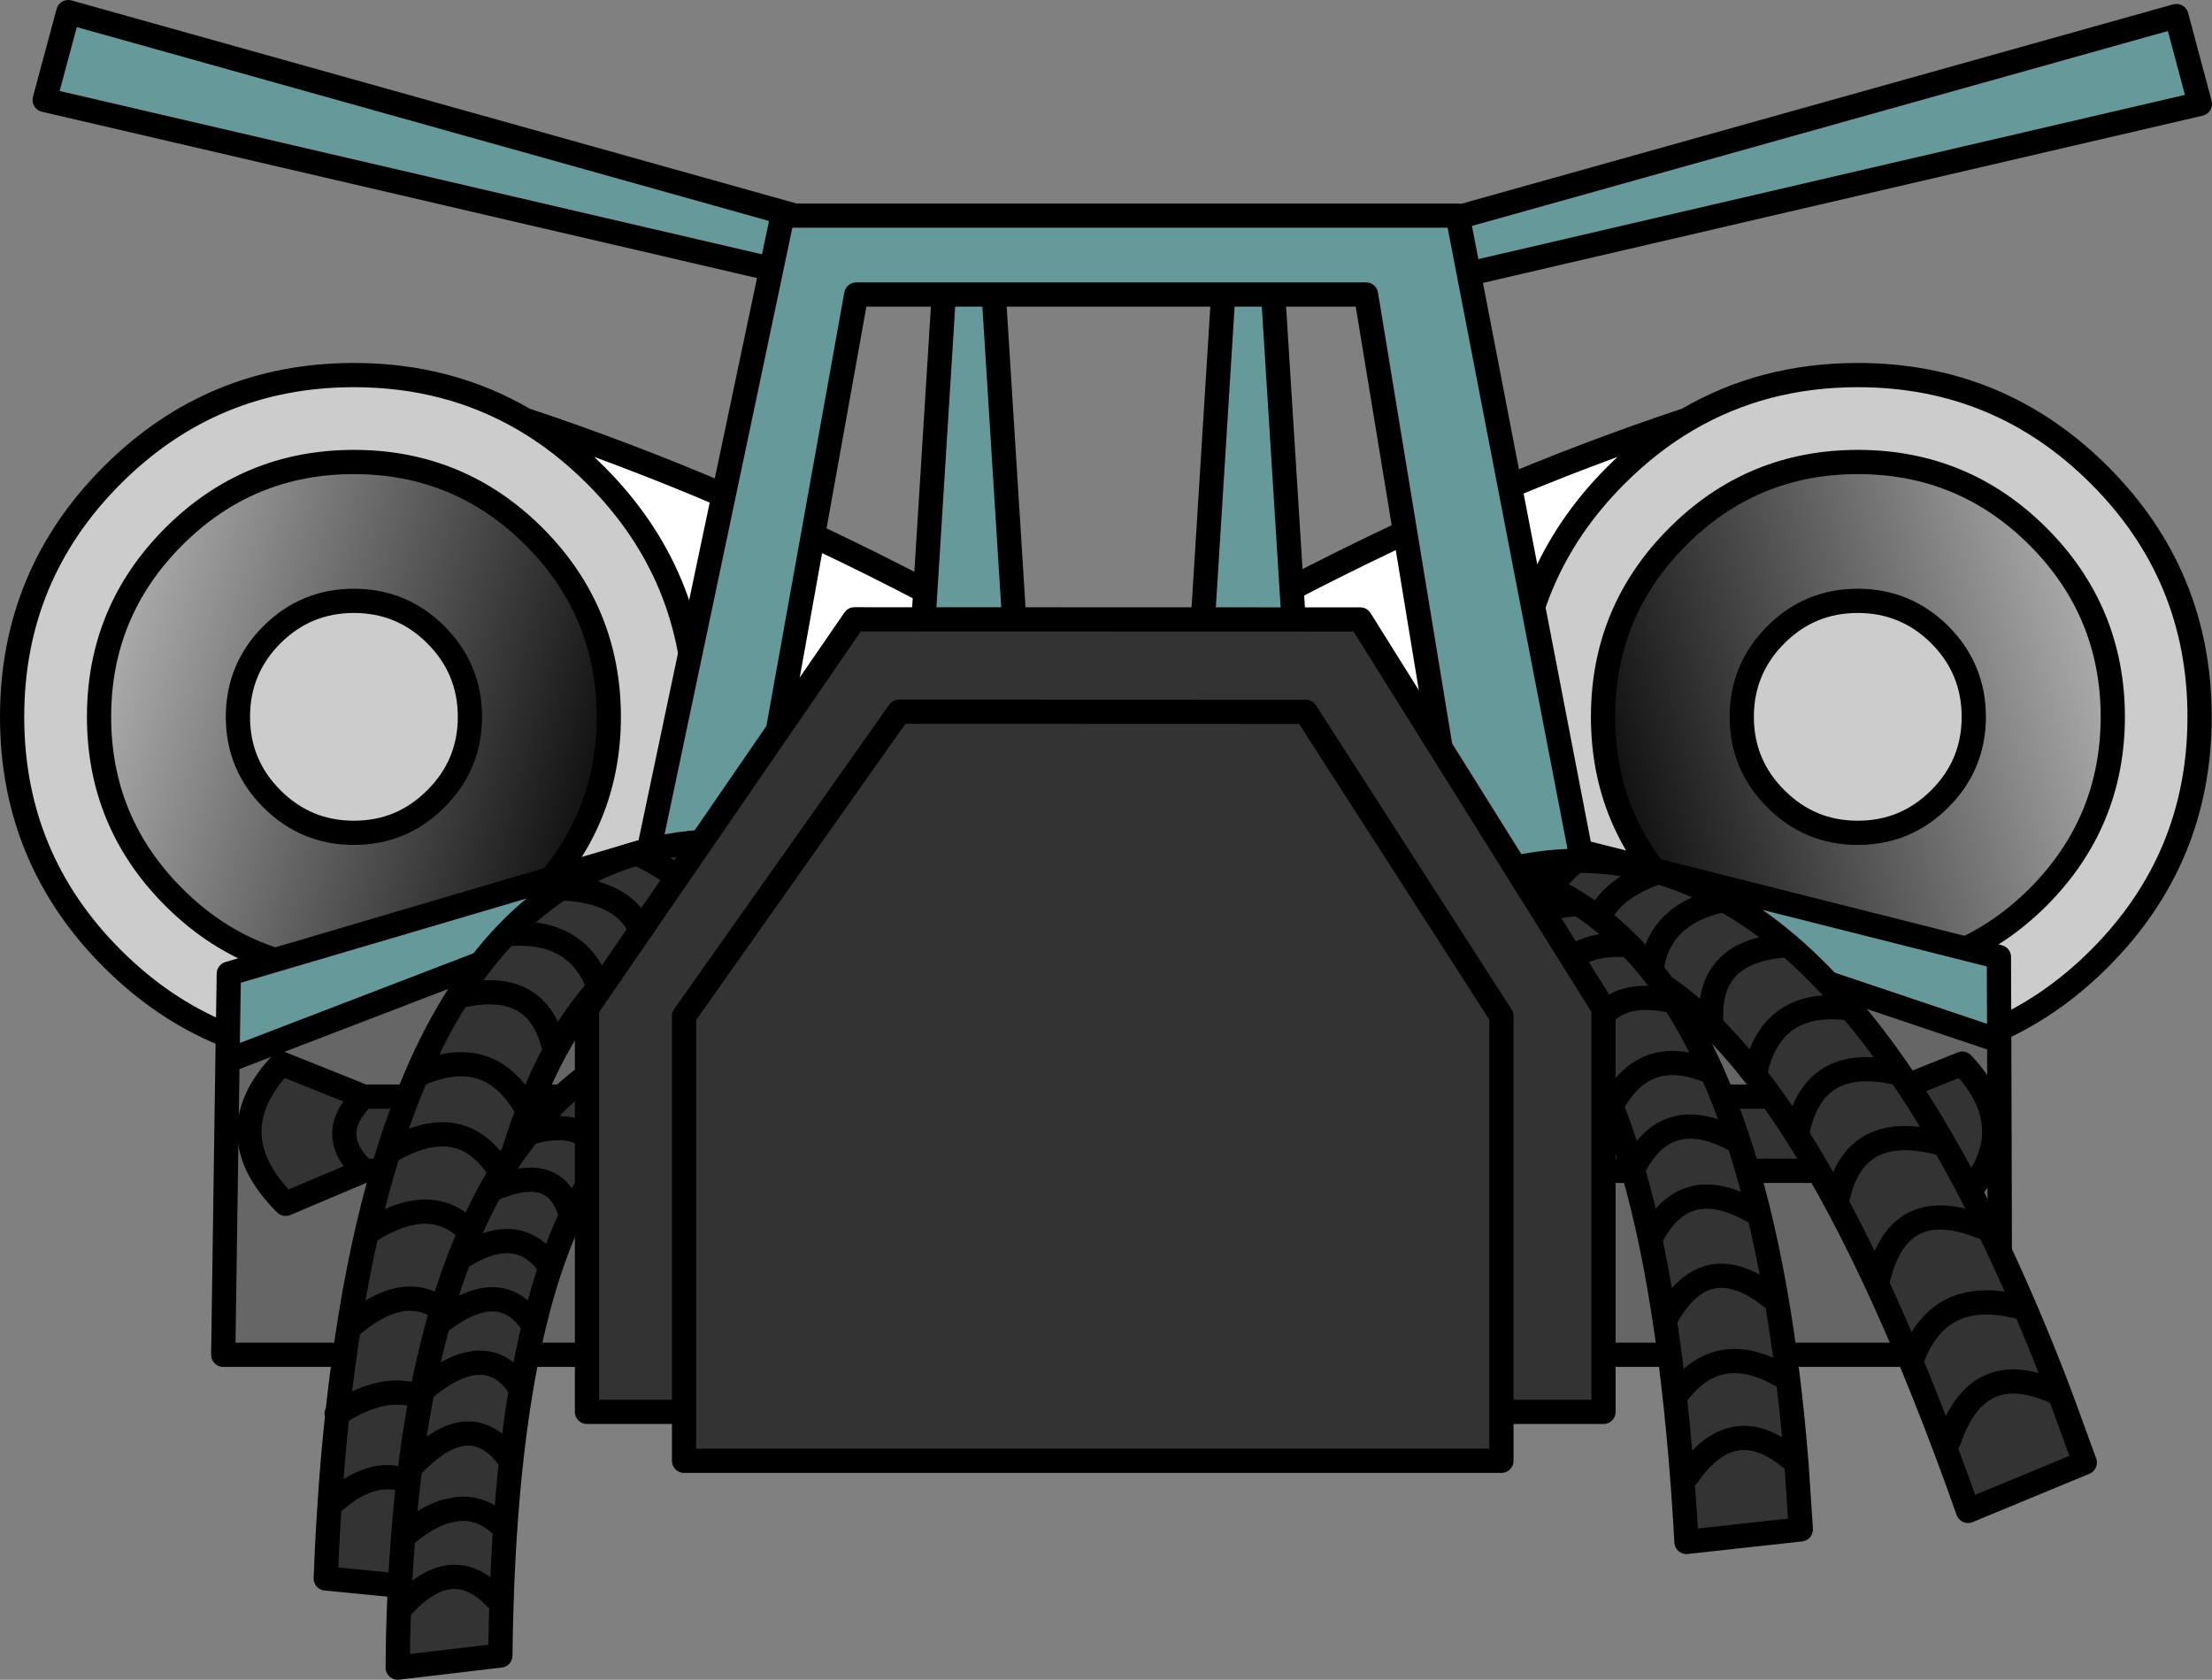 <?xml version="1.0" encoding="UTF-8" standalone="no"?>
<svg xmlns:xlink="http://www.w3.org/1999/xlink" height="554.65px" width="730.3px" xmlns="http://www.w3.org/2000/svg">
  <rect width="100%" height="100%" fill="#808080" stroke="none"/>
  <g transform="matrix(1.0, 0.0, 0.0, 1.0, 94.25, 34.3)">
    <path d="M492.05 175.3 Q503.25 164.1 519.1 164.1 534.95 164.1 546.2 175.3 557.4 186.55 557.4 202.4 557.4 218.25 546.2 229.45 534.95 240.7 519.1 240.7 503.25 240.7 492.05 229.45 480.8 218.25 480.8 202.4 480.8 186.55 492.05 175.3 M519.15 118.25 Q484.25 118.25 459.65 142.9 435.0 167.55 435.0 202.4 435.0 237.25 459.65 261.9 484.25 286.55 519.15 286.55 554.0 286.55 578.65 261.9 603.25 237.25 603.3 202.4 603.25 167.55 578.65 142.9 554.0 118.25 519.15 118.25 M462.75 104.3 Q487.9 89.55 519.1 89.55 565.85 89.55 598.9 122.6 631.95 155.65 631.95 202.4 631.95 249.15 598.9 282.2 565.85 315.25 519.1 315.25 505.75 315.25 493.5 312.55 462.9 305.8 439.3 282.2 406.25 249.15 406.25 202.4 406.25 155.65 439.3 122.6 450.3 111.6 462.75 104.3 M49.65 175.3 Q60.9 186.55 60.9 202.4 60.9 218.25 49.65 229.45 38.45 240.7 22.6 240.7 6.75 240.7 -4.5 229.45 -15.7 218.25 -15.7 202.4 -15.7 186.55 -4.5 175.3 6.75 164.1 22.6 164.1 38.45 164.1 49.65 175.3 M48.2 312.55 Q35.95 315.25 22.6 315.25 -24.15 315.25 -57.2 282.2 -90.25 249.15 -90.25 202.4 -90.25 155.65 -57.2 122.6 -24.15 89.55 22.6 89.55 53.8 89.55 78.95 104.3 91.4 111.6 102.4 122.6 135.45 155.65 135.45 202.4 135.45 249.15 102.4 282.2 78.8 305.8 48.2 312.55 M82.1 142.9 Q57.45 118.25 22.6 118.25 -12.3 118.25 -36.9 142.9 -61.55 167.55 -61.55 202.4 -61.55 237.25 -36.9 261.9 -12.3 286.55 22.6 286.55 57.45 286.55 82.1 261.9 106.7 237.25 106.75 202.4 106.7 167.55 82.1 142.9" fill="#cccccc" fill-rule="evenodd" stroke="none"/>
    <path d="M492.05 175.3 Q480.8 186.55 480.8 202.4 480.8 218.25 492.05 229.45 503.25 240.7 519.1 240.7 534.95 240.7 546.2 229.45 557.4 218.25 557.4 202.4 557.4 186.55 546.2 175.3 534.95 164.1 519.1 164.1 503.25 164.1 492.05 175.3 M519.15 118.25 Q554.0 118.25 578.65 142.9 603.25 167.55 603.3 202.4 603.25 237.25 578.65 261.9 554.0 286.55 519.15 286.55 484.25 286.55 459.65 261.9 435.0 237.25 435.0 202.4 435.0 167.55 459.65 142.9 484.25 118.25 519.15 118.25" fill="url(#gradient0)" fill-rule="evenodd" stroke="none"/>
    <path d="M49.65 175.3 Q38.45 164.1 22.6 164.1 6.75 164.1 -4.5 175.3 -15.7 186.55 -15.7 202.4 -15.7 218.25 -4.5 229.45 6.75 240.7 22.6 240.7 38.45 240.7 49.65 229.45 60.9 218.25 60.9 202.4 60.9 186.55 49.65 175.3 M82.1 142.9 Q106.7 167.55 106.75 202.4 106.7 237.25 82.1 261.9 57.45 286.55 22.6 286.55 -12.3 286.55 -36.9 261.9 -61.55 237.25 -61.55 202.4 -61.55 167.55 -36.9 142.9 -12.3 118.25 22.6 118.25 57.45 118.25 82.1 142.9" fill="url(#gradient1)" fill-rule="evenodd" stroke="none"/>
    <path d="M462.75 104.3 Q450.3 111.6 439.3 122.6 406.25 155.65 406.25 202.4 406.25 249.15 439.3 282.2 462.9 305.8 493.5 312.55 L493.5 316.3 320.4 316.3 Q253.9 225.6 331.1 160.55 396.95 126.15 462.75 104.3 M78.95 104.3 Q144.75 126.15 210.6 160.55 287.8 225.6 221.3 316.3 L48.2 316.3 48.2 312.55 Q78.8 305.8 102.4 282.2 135.45 249.15 135.45 202.4 135.45 155.65 102.4 122.6 91.4 111.6 78.95 104.3" fill="#ffffff" fill-rule="evenodd" stroke="none"/>
    <path d="M492.05 175.3 Q480.8 186.55 480.8 202.4 480.8 218.25 492.05 229.45 503.25 240.7 519.1 240.7 534.95 240.7 546.2 229.45 557.4 218.25 557.4 202.4 557.4 186.55 546.2 175.3 534.95 164.1 519.1 164.1 503.25 164.1 492.05 175.3 M519.15 118.25 Q484.25 118.25 459.65 142.9 435.0 167.55 435.0 202.4 435.0 237.25 459.65 261.9 484.25 286.55 519.15 286.55 554.0 286.55 578.65 261.9 603.25 237.25 603.3 202.4 603.25 167.55 578.65 142.9 554.0 118.25 519.15 118.25 M493.5 312.55 Q505.75 315.25 519.1 315.25 565.85 315.25 598.9 282.2 631.95 249.15 631.95 202.4 631.95 155.65 598.9 122.6 565.85 89.55 519.1 89.55 487.9 89.55 462.75 104.3 450.3 111.6 439.3 122.6 406.25 155.65 406.25 202.4 406.25 249.15 439.3 282.2 462.9 305.8 493.5 312.55 L493.5 316.3 320.4 316.3 Q253.9 225.6 331.1 160.55 396.95 126.15 462.75 104.3 M49.65 175.3 Q60.9 186.55 60.9 202.4 60.9 218.25 49.65 229.45 38.45 240.7 22.6 240.7 6.75 240.7 -4.5 229.45 -15.7 218.25 -15.7 202.4 -15.7 186.55 -4.5 175.3 6.75 164.1 22.6 164.1 38.45 164.1 49.65 175.3 M48.2 312.55 Q35.95 315.25 22.6 315.25 -24.15 315.25 -57.2 282.2 -90.25 249.15 -90.25 202.4 -90.25 155.65 -57.2 122.6 -24.15 89.55 22.6 89.55 53.8 89.55 78.95 104.3 144.75 126.15 210.6 160.55 287.8 225.6 221.3 316.3 L48.2 316.3 48.2 312.55 Q78.8 305.8 102.4 282.2 135.45 249.15 135.45 202.4 135.45 155.65 102.4 122.6 91.4 111.6 78.95 104.3 M82.1 142.9 Q106.7 167.55 106.75 202.4 106.7 237.25 82.1 261.9 57.45 286.55 22.6 286.55 -12.3 286.55 -36.9 261.9 -61.55 237.25 -61.55 202.4 -61.55 167.55 -36.9 142.9 -12.3 118.25 22.6 118.25 57.45 118.25 82.1 142.9" fill="none" stroke="#000000" stroke-linecap="round" stroke-linejoin="round" stroke-width="8.0"/>
    <path d="M-19.15 315.95 L-18.7 287.2 120.0 246.3 160.4 54.5 -79.5 -1.3 -71.7 -30.3 168.2 36.9 387.0 36.9 387.1 37.45 624.3 -29.0 632.05 0.0 390.7 56.1 427.5 246.85 565.7 281.7 565.8 309.35 430.8 263.95 389.8 263.95 385.75 239.35 389.8 263.95 389.8 264.0 152.35 264.0 152.35 263.95 116.25 263.95 -19.15 315.95 M120.0 246.3 L116.25 263.95 120.0 246.3 M385.75 239.35 L356.75 62.95 326.1 62.95 337.15 239.35 385.75 239.35 M390.7 56.1 L387.1 37.45 390.7 56.1 M427.5 246.85 L430.8 263.95 427.5 246.85 M233.85 62.95 L217.35 62.95 233.85 62.95 244.9 239.35 206.35 239.35 244.9 239.35 298.6 239.35 309.6 62.95 233.85 62.95 M168.2 36.9 L164.1 36.9 160.4 54.5 164.1 36.9 168.2 36.9 M326.1 62.95 L309.6 62.95 326.1 62.95 M206.35 239.35 L217.35 62.95 188.45 62.95 156.75 239.35 152.35 263.95 156.75 239.35 206.35 239.35 M337.15 239.35 L298.6 239.35 337.15 239.35" fill="#669999" fill-rule="evenodd" stroke="none"/>
    <path d="M565.8 309.35 L566.1 413.05 -20.55 413.05 -19.15 315.95 116.25 263.95 152.35 263.95 152.35 264.0 389.8 264.0 389.8 263.95 430.8 263.95 565.8 309.35" fill="#666666" fill-rule="evenodd" stroke="none"/>
    <path d="M-19.15 315.95 L-18.7 287.2 120.0 246.3 160.4 54.5 -79.5 -1.3 -71.7 -30.3 168.2 36.9 387.0 36.9 387.1 37.45 624.3 -29.0 632.05 0.0 390.7 56.1 427.5 246.85 565.7 281.7 565.8 309.35 566.1 413.05 -20.55 413.05 -19.15 315.95 116.25 263.95 120.0 246.3 M326.1 62.95 L356.75 62.95 385.75 239.35 389.8 263.95 430.8 263.95 427.5 246.85 M387.1 37.45 L390.7 56.1 M389.8 263.95 L389.8 264.0 152.35 264.0 152.35 263.95 116.25 263.95 M326.1 62.95 L337.15 239.35 385.75 239.35 M430.8 263.95 L565.8 309.35 M160.4 54.5 L164.1 36.9 168.2 36.9 M217.35 62.95 L233.85 62.95 309.6 62.95 326.1 62.95 M156.75 239.35 L188.45 62.95 217.35 62.95 206.35 239.35 244.9 239.35 233.85 62.95 M152.35 263.95 L156.75 239.35 206.35 239.35 M244.9 239.35 L298.6 239.35 309.6 62.95 M298.6 239.35 L337.15 239.35" fill="none" stroke="#000000" stroke-linecap="round" stroke-linejoin="round" stroke-width="8.0"/>
    <path d="M375.25 352.3 L375.25 327.8 526.4 327.8 Q539.25 340.05 526.4 352.3 539.25 340.05 526.4 327.8 L553.6 316.9 Q575.4 340.05 552.2 363.2 L526.4 352.3 375.25 352.3 M217.6 352.3 L25.85 352.3 0.05 363.2 Q-23.15 340.05 -1.35 316.9 L25.85 327.8 217.6 327.8 217.6 352.3 M25.85 352.3 Q13.0 340.05 25.85 327.8 13.0 340.05 25.85 352.3" fill="#333333" fill-rule="evenodd" stroke="none"/>
    <path d="M375.25 352.3 L526.4 352.3 Q539.25 340.05 526.4 327.8 L375.25 327.8 M526.4 352.3 L552.2 363.2 Q575.4 340.05 553.6 316.9 L526.4 327.8 M217.6 352.3 L25.85 352.3 0.05 363.2 Q-23.15 340.05 -1.35 316.9 L25.85 327.8 217.6 327.8 M25.85 327.8 Q13.0 340.05 25.85 352.3" fill="none" stroke="#000000" stroke-linecap="round" stroke-linejoin="round" stroke-width="8.0"/>
    <path d="M455.0 291.35 L451.0 286.1 Q453.3 267.3 474.95 262.85 453.3 267.3 451.0 286.1 L455.0 291.35 458.4 296.35 Q435.0 290.9 429.95 310.9 435.0 290.9 458.4 296.35 465.25 306.9 471.05 319.85 448.9 310.1 437.95 330.6 448.9 310.1 471.05 319.85 488.65 359.3 496.1 421.25 497.7 434.5 498.85 448.85 L500.3 470.7 462.55 474.85 Q458.35 398.7 444.85 351.85 455.9 329.6 478.9 342.3 455.9 329.6 444.85 351.85 429.5 298.75 402.1 283.35 400.7 283.8 399.3 284.4 391.45 287.5 383.65 292.9 368.25 288.5 368.0 277.85 362.2 278.75 356.1 280.75 337.25 268.85 353.05 253.2 365.95 250.65 377.7 250.65 367.3 261.4 369.2 270.85 369.8 274.15 372.0 277.3 L368.0 277.85 372.0 277.3 Q369.8 274.15 369.2 270.85 367.3 261.4 377.7 250.65 390.15 250.6 401.35 253.35 413.8 250.1 425.9 249.95 451.35 249.6 474.95 262.85 485.75 268.9 496.2 277.8 506.65 286.8 516.75 298.7 490.4 295.2 485.2 320.2 490.4 295.2 516.75 298.7 547.45 334.8 574.4 397.8 580.2 411.3 585.8 426.05 L594.05 448.65 555.5 464.6 Q527.65 385.65 499.0 340.5 477.2 306.2 455.0 291.35 M433.6 268.85 Q438.8 272.9 443.65 277.8 437.05 277.3 431.9 278.65 429.35 279.3 427.15 280.45 419.7 284.25 416.25 293.3 419.7 284.25 427.15 280.45 429.35 279.3 431.9 278.65 437.05 277.3 443.65 277.8 438.8 272.9 433.6 268.85 425.9 262.95 417.35 258.95 420.6 254.65 425.9 249.95 420.6 254.65 417.35 258.95 425.9 262.95 433.6 268.85 437.8 259.2 452.5 253.9 437.8 259.2 433.6 268.85 M401.75 281.65 Q403.7 271.75 412.6 267.45 418.1 264.75 426.3 264.25 418.1 264.75 412.6 267.45 403.7 271.75 401.75 281.65 M531.95 319.95 Q503.8 313.6 499.0 340.5 503.8 313.6 531.95 319.95 M443.65 277.8 Q447.45 281.65 451.0 286.1 447.45 281.65 443.65 277.8 M417.35 258.95 Q410.9 255.95 404.05 254.05 L401.35 253.35 404.05 254.05 Q410.9 255.95 417.35 258.95 M371.95 277.6 L372.0 277.3 Q384.55 276.05 395.4 280.2 396.9 282.45 399.3 284.4 396.9 282.45 395.4 280.2 384.55 276.05 372.0 277.3 L371.95 277.6 M386.45 276.0 Q383.5 267.2 394.9 259.25 398.7 256.6 404.05 254.05 398.7 256.6 394.9 259.25 383.5 267.2 386.45 276.0 M395.4 280.2 Q398.8 281.5 402.1 283.35 398.8 281.5 395.4 280.2 M451.45 373.2 Q462.85 352.45 485.95 366.5 462.85 352.45 451.45 373.2 M463.05 452.75 Q478.7 430.4 498.85 448.85 478.7 430.4 463.05 452.75 M512.55 360.95 Q518.2 335.6 546.8 343.3 518.2 335.6 512.55 360.95 M525.7 388.5 Q532.6 358.65 562.1 371.65 532.6 358.65 525.7 388.5 M470.7 301.95 Q469.85 279.3 496.2 277.8 469.85 279.3 470.7 301.95 M118.9 277.8 Q115.2 260.2 91.65 259.05 115.2 260.2 118.9 277.8 M17.15 432.5 Q24.5 364.3 43.3 320.75 49.45 306.4 56.9 294.75 64.25 283.15 72.8 274.2 91.5 254.6 116.0 247.5 129.55 243.5 144.85 243.4 157.8 243.25 172.0 245.85 189.55 262.85 169.0 276.2 159.9 273.3 151.55 272.6 99.45 268.2 75.1 346.75 L80.2 339.85 Q94.9 321.35 114.65 311.55 125.6 306.1 138.05 303.35 148.55 301.05 160.2 300.6 174.9 310.85 158.5 324.85 151.05 324.15 144.2 325.05 99.4 330.85 82.0 403.5 71.7 446.3 70.95 512.35 L37.05 516.35 Q37.1 506.6 37.45 497.35 L37.8 489.3 13.3 486.9 Q13.75 474.55 14.55 462.85 15.55 447.1 17.15 432.5 32.65 422.3 44.8 427.0 47.7 411.65 51.7 398.15 38.8 388.7 21.3 403.85 38.8 388.7 51.7 398.15 47.7 411.65 44.8 427.0 32.65 422.3 17.15 432.5 M44.8 427.0 Q42.3 440.25 40.6 454.9 39.55 463.75 38.85 473.15 38.2 481.05 37.8 489.3 38.2 481.05 38.85 473.15 39.55 463.75 40.6 454.9 28.45 449.8 14.55 462.85 28.45 449.8 40.6 454.9 42.3 440.25 44.8 427.0 M74.0 447.5 Q67.0 437.9 58.3 439.2 50.55 440.35 41.5 450.05 50.55 440.35 58.3 439.2 67.0 437.9 74.0 447.5 M71.25 469.3 Q64.45 463.0 56.3 464.05 L52.6 464.85 Q46.1 466.9 38.85 473.15 46.1 466.9 52.6 464.85 L56.3 464.05 Q64.45 463.0 71.25 469.3 M69.6 493.55 Q62.55 486.0 55.05 486.4 50.3 486.65 45.45 490.0 41.5 492.65 37.45 497.35 41.5 492.65 45.45 490.0 50.3 486.65 55.05 486.4 62.55 486.0 69.6 493.55 M82.0 403.5 Q74.95 392.45 63.95 395.3 59.35 396.45 54.0 400.1 L51.2 402.15 54.0 400.1 Q59.35 396.45 63.95 395.3 74.95 392.45 82.0 403.5 M76.9 423.1 Q70.45 414.05 60.9 416.0 54.15 417.35 45.85 424.25 54.15 417.35 60.9 416.0 70.45 414.05 76.9 423.1 M105.3 347.6 Q98.75 334.25 80.2 339.85 98.75 334.25 105.3 347.6 M103.15 290.8 Q95.65 272.05 72.8 274.2 95.65 272.05 103.15 290.8 M88.35 310.35 Q82.5 288.45 56.9 294.75 82.5 288.45 88.35 310.35 M131.25 326.85 Q134.25 316.05 114.65 311.55 134.25 316.05 131.25 326.85 M117.8 334.75 Q114.35 321.65 95.15 324.75 114.35 321.65 117.8 334.75 M144.2 325.05 Q151.15 313.0 138.05 303.35 151.15 313.0 144.2 325.05 M71.1 352.95 Q58.6 332.05 35.0 345.55 58.6 332.05 71.1 352.95 L75.1 346.75 71.1 352.95 Q69.35 355.7 67.75 358.65 69.35 355.7 71.1 352.95 M60.9 372.6 Q48.5 359.15 27.6 372.25 48.5 359.15 60.9 372.6 64.1 365.25 67.75 358.65 70.05 357.6 72.15 356.9 89.05 351.1 93.75 365.45 89.05 351.1 72.15 356.9 70.05 357.6 67.75 358.65 64.1 365.25 60.9 372.6 59.05 376.8 57.35 381.3 61.1 378.8 64.55 377.4 66.05 376.8 67.5 376.35 79.7 372.8 87.35 383.9 79.7 372.8 67.5 376.35 66.05 376.8 64.55 377.4 61.1 378.8 57.35 381.3 59.05 376.8 60.9 372.6 M79.8 332.1 Q67.45 309.7 43.3 320.75 67.45 309.7 79.8 332.1 M135.65 271.35 Q139.75 258.45 116.0 247.5 139.75 258.45 135.65 271.35 M151.55 272.6 Q160.45 259.15 144.85 243.4 160.45 259.15 151.55 272.6 M537.6 413.05 Q547.1 389.8 574.4 397.8 547.1 389.8 537.6 413.05 M549.25 441.2 Q558.9 412.85 585.8 426.05 558.9 412.85 549.25 441.2 M460.05 425.2 Q474.25 407.25 496.1 421.25 474.25 407.25 460.05 425.2 M455.9 400.65 Q469.55 376.3 492.05 395.25 469.55 376.3 455.9 400.65 M57.35 381.3 Q54.25 389.3 51.7 398.15 54.25 389.3 57.35 381.3" fill="#333333" fill-rule="evenodd" stroke="none"/>
    <path d="M425.9 249.95 Q420.6 254.65 417.35 258.95 425.9 262.95 433.6 268.85 437.8 259.2 452.5 253.9 M426.3 264.25 Q418.1 264.75 412.6 267.45 403.7 271.75 401.75 281.65 M416.25 293.3 Q419.7 284.25 427.15 280.45 429.35 279.3 431.9 278.65 437.05 277.3 443.65 277.8 438.8 272.9 433.6 268.85 M474.95 262.85 Q453.3 267.3 451.0 286.1 L455.0 291.35 Q477.2 306.2 499.0 340.5 503.8 313.6 531.95 319.95 M458.4 296.35 L455.0 291.35 M474.95 262.85 Q451.35 249.6 425.9 249.95 413.8 250.1 401.35 253.35 L404.05 254.05 Q410.9 255.95 417.35 258.95 M451.0 286.1 Q447.45 281.65 443.65 277.8 M377.7 250.65 Q365.95 250.65 353.05 253.2 337.25 268.85 356.1 280.75 362.2 278.75 368.0 277.85 L372.0 277.3 Q369.8 274.15 369.2 270.85 367.3 261.4 377.7 250.65 390.15 250.6 401.35 253.35 M404.05 254.05 Q398.7 256.6 394.9 259.25 383.5 267.2 386.45 276.0 M399.3 284.4 Q396.9 282.45 395.4 280.2 384.55 276.05 372.0 277.3 L371.95 277.6 M368.0 277.85 Q368.25 288.5 383.65 292.9 391.45 287.5 399.3 284.4 400.7 283.8 402.1 283.35 398.8 281.5 395.4 280.2 M399.3 284.4 L399.3 284.7 M485.95 366.5 Q462.85 352.45 451.45 373.2 M471.05 319.85 Q448.9 310.1 437.95 330.6 M478.9 342.3 Q455.9 329.6 444.85 351.85 458.35 398.7 462.55 474.85 L500.3 470.7 498.85 448.85 Q478.7 430.4 463.05 452.75 M458.4 296.35 Q435.0 290.9 429.95 310.9 M471.05 319.85 Q465.25 306.9 458.4 296.35 M444.85 351.85 Q429.5 298.75 402.1 283.35 M562.1 371.65 Q532.6 358.65 525.7 388.5 M546.8 343.3 Q518.2 335.6 512.55 360.95 M516.75 298.7 Q506.65 286.8 496.2 277.8 469.85 279.3 470.7 301.95 M496.2 277.8 Q485.75 268.9 474.95 262.85 M516.75 298.7 Q490.4 295.2 485.2 320.2 M91.65 259.05 Q115.2 260.2 118.9 277.8 M151.55 272.6 L151.6 272.9 M17.15 432.5 Q24.5 364.3 43.3 320.75 49.45 306.4 56.9 294.75 64.25 283.15 72.8 274.2 91.5 254.6 116.0 247.5 129.55 243.5 144.85 243.4 157.8 243.25 172.0 245.85 189.55 262.85 169.0 276.2 159.9 273.3 151.55 272.6 99.45 268.2 75.1 346.75 L80.2 339.85 Q94.9 321.35 114.65 311.55 125.6 306.1 138.05 303.35 148.55 301.05 160.2 300.6 174.9 310.85 158.5 324.85 151.05 324.15 144.2 325.05 99.4 330.85 82.0 403.5 71.7 446.3 70.95 512.35 L37.05 516.35 Q37.1 506.6 37.45 497.35 L37.8 489.3 13.3 486.9 Q13.75 474.55 14.55 462.85 15.55 447.1 17.15 432.5 L16.9 432.45 M144.85 243.4 Q160.45 259.15 151.55 272.6 M116.0 247.5 Q139.75 258.45 135.65 271.35 M43.3 320.75 Q67.45 309.7 79.8 332.1 M93.75 365.45 Q89.05 351.1 72.15 356.9 70.05 357.6 67.75 358.65 64.1 365.25 60.9 372.6 59.05 376.8 57.35 381.3 61.1 378.8 64.55 377.4 66.05 376.8 67.5 376.35 79.7 372.8 87.35 383.9 M75.1 346.75 L71.1 352.95 Q69.35 355.7 67.75 358.65 M27.6 372.25 Q48.5 359.15 60.9 372.6 M35.0 345.55 Q58.6 332.05 71.1 352.95 M138.05 303.35 Q151.15 313.0 144.2 325.05 M95.15 324.75 Q114.35 321.65 117.8 334.75 M114.65 311.55 Q134.25 316.05 131.25 326.85 M56.9 294.75 Q82.5 288.45 88.35 310.35 M72.8 274.2 Q95.65 272.05 103.15 290.8 M80.2 339.85 Q98.75 334.25 105.3 347.6 M45.85 424.25 Q54.15 417.35 60.9 416.0 70.45 414.05 76.9 423.1 M51.2 402.15 L54.0 400.1 Q59.35 396.45 63.95 395.3 74.95 392.45 82.0 403.5 M17.15 432.5 Q32.65 422.3 44.8 427.0 47.7 411.65 51.7 398.15 38.8 388.7 21.3 403.85 M37.8 489.3 Q38.2 481.05 38.85 473.15 39.55 463.75 40.6 454.9 28.45 449.8 14.55 462.85 M37.45 497.35 Q41.5 492.65 45.45 490.0 50.3 486.65 55.05 486.4 62.55 486.0 69.6 493.55 M38.85 473.15 Q46.1 466.9 52.6 464.85 L56.3 464.05 Q64.45 463.0 71.25 469.3 M41.5 450.05 Q50.55 440.35 58.3 439.2 67.0 437.9 74.0 447.5 M40.6 454.9 Q42.3 440.25 44.8 427.0 M585.8 426.05 Q580.2 411.3 574.4 397.8 547.1 389.8 537.6 413.05 M499.0 340.5 Q527.65 385.65 555.5 464.6 L594.05 448.65 585.8 426.05 Q558.9 412.85 549.25 441.2 M498.85 448.85 Q497.7 434.5 496.1 421.25 474.25 407.25 460.05 425.2 M574.4 397.8 Q547.45 334.8 516.75 298.7 M492.05 395.25 Q469.55 376.3 455.9 400.65 M496.1 421.25 Q488.65 359.3 471.05 319.85 M51.7 398.15 Q54.25 389.3 57.35 381.3" fill="none" stroke="#000000" stroke-linecap="round" stroke-linejoin="round" stroke-width="8.0"/>
    <path d="M401.45 431.9 L401.45 301.2 336.85 200.75 202.6 200.7 131.6 301.2 131.6 431.9 131.6 301.2 202.6 200.7 336.85 200.75 401.45 301.2 401.45 431.9 401.45 448.05 131.6 448.05 131.6 431.9 99.55 431.9 99.55 298.65 187.85 170.2 354.85 170.25 435.15 298.65 435.15 431.9 401.45 431.9" fill="#333333" fill-rule="evenodd" stroke="none"/>
    <path d="M131.6 431.9 L131.6 301.2 202.6 200.7 336.85 200.75 401.45 301.2 401.45 431.9 435.15 431.9 435.15 298.65 354.85 170.25 187.85 170.2 99.55 298.65 99.55 431.9 131.6 431.9 131.6 448.05 401.45 448.05 401.45 431.9" fill="none" stroke="#000000" stroke-linecap="round" stroke-linejoin="round" stroke-width="8.0"/>
  </g>
  <defs>
    <linearGradient gradientTransform="matrix(-0.161, 0.044, 0.027, 0.099, 555.95, 200.8)" gradientUnits="userSpaceOnUse" id="gradient0" spreadMethod="pad" x1="-819.2" x2="819.2">
      <stop offset="0.0" stop-color="#ffffff"/>
      <stop offset="1.0" stop-color="#000000"/>
    </linearGradient>
    <linearGradient gradientTransform="matrix(0.161, 0.044, -0.027, 0.099, -14.25, 200.8)" gradientUnits="userSpaceOnUse" id="gradient1" spreadMethod="pad" x1="-819.2" x2="819.2">
      <stop offset="0.0" stop-color="#ffffff"/>
      <stop offset="1.0" stop-color="#000000"/>
    </linearGradient>
  </defs>
</svg>
